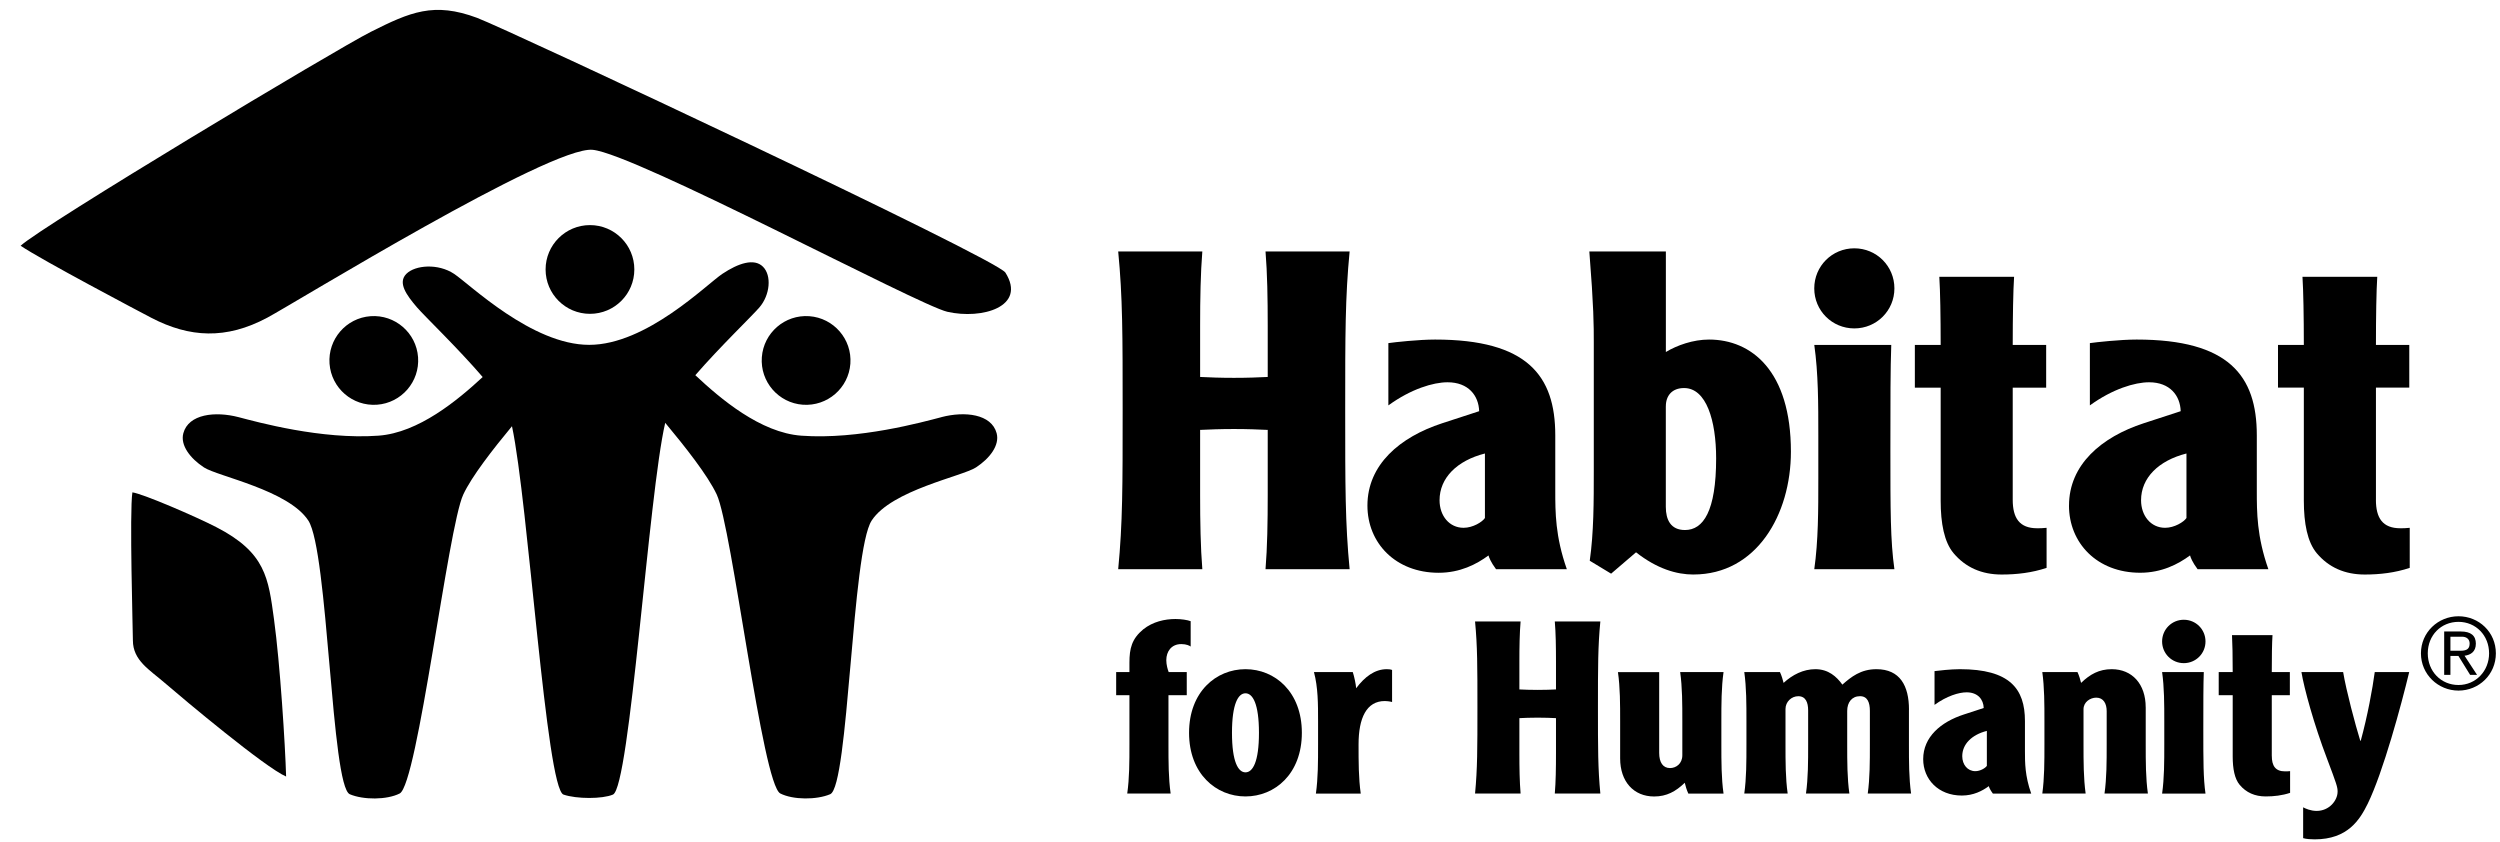 <svg width="101" height="34" viewBox="0 0 101 34" fill="none" xmlns="http://www.w3.org/2000/svg">
<path d="M15.231 16.351C16.219 16.279 16.961 15.42 16.89 14.433C16.818 13.446 15.959 12.703 14.971 12.774C13.984 12.846 13.242 13.705 13.313 14.692C13.385 15.68 14.244 16.421 15.231 16.351Z" fill="black"/>
<path d="M32.436 16.351C33.424 16.421 34.283 15.68 34.355 14.692C34.426 13.705 33.683 12.846 32.696 12.774C31.708 12.703 30.85 13.446 30.778 14.433C30.706 15.421 31.449 16.279 32.435 16.351H32.436Z" fill="black"/>
<path d="M38.031 16.854C37.285 17.049 34.685 17.77 32.378 17.602C30.72 17.483 29.099 16.103 28.091 15.158C29.092 14.004 30.385 12.764 30.682 12.417C31.11 11.917 31.182 11.133 30.825 10.776C30.468 10.419 29.827 10.635 29.184 11.063C28.543 11.49 26.117 13.932 23.803 13.932C21.49 13.932 18.986 11.49 18.344 11.063C17.701 10.635 16.775 10.706 16.417 11.063C16.061 11.419 16.417 11.917 16.846 12.417C17.15 12.771 18.491 14.057 19.5 15.232C18.487 16.172 16.907 17.484 15.291 17.601C12.984 17.769 10.385 17.048 9.638 16.853C8.692 16.607 7.618 16.725 7.407 17.502C7.275 17.989 7.688 18.523 8.242 18.885C8.794 19.245 11.652 19.8 12.456 21.03C13.26 22.259 13.382 31.768 14.132 32.087C14.678 32.32 15.63 32.32 16.147 32.057C16.872 31.689 18.096 21.314 18.715 19.982C19.056 19.246 19.917 18.146 20.684 17.219C21.345 20.317 22.069 31.861 22.765 32.101C23.292 32.283 24.341 32.283 24.763 32.101C25.45 31.804 26.202 19.956 26.875 17.082C27.669 18.036 28.598 19.209 28.957 19.981C29.575 21.313 30.799 31.688 31.524 32.056C32.041 32.319 32.993 32.319 33.54 32.086C34.289 31.767 34.411 22.259 35.216 21.029C36.02 19.799 38.878 19.244 39.429 18.884C39.983 18.523 40.395 17.988 40.264 17.501C40.053 16.723 38.979 16.605 38.033 16.852L38.031 16.854Z" fill="black"/>
<path d="M25.627 10.886C25.627 9.896 24.824 9.094 23.835 9.094C22.846 9.094 22.042 9.896 22.042 10.886C22.042 11.877 22.844 12.679 23.835 12.679C24.826 12.679 25.627 11.876 25.627 10.886Z" fill="black"/>
<path d="M19.277 0.722C17.525 0.068 16.575 0.487 14.98 1.287C13.594 1.982 1.689 9.129 0.833 9.929C1.689 10.507 5.611 12.577 6.119 12.842C7.659 13.641 9.131 13.725 10.799 12.834C11.934 12.226 22.23 5.895 23.941 6.052C25.657 6.21 37.104 12.33 38.272 12.596C39.666 12.915 41.49 12.395 40.618 11.013C40.257 10.441 20.491 1.177 19.276 0.722H19.277Z" fill="black"/>
<path d="M8.733 21.294C7.9 20.865 5.795 19.957 5.349 19.891C5.226 20.657 5.37 25.559 5.369 25.87C5.368 26.685 6.047 27.061 6.654 27.588C7.438 28.265 10.721 31.013 11.559 31.372C11.524 30.117 11.314 26.802 11.07 25.022C10.841 23.352 10.738 22.325 8.733 21.294Z" fill="black"/>
<path d="M100.025 26.01C100.025 25.678 99.823 25.512 99.414 25.512H98.745V27.265H98.997V26.5H99.32L99.793 27.265H100.073L99.567 26.492C99.818 26.46 100.024 26.326 100.024 26.01H100.025ZM98.997 26.29V25.723H99.466C99.644 25.723 99.773 25.82 99.773 25.994C99.773 26.191 99.685 26.29 99.409 26.29H98.996H98.997Z" fill="black"/>
<path d="M99.323 24.897C98.5 24.897 97.806 25.544 97.806 26.395C97.806 27.245 98.5 27.9 99.323 27.9C100.147 27.9 100.833 27.253 100.833 26.395C100.833 25.537 100.145 24.897 99.323 24.897ZM99.323 27.674C98.616 27.674 98.082 27.123 98.082 26.395C98.082 25.667 98.616 25.123 99.323 25.123C100.031 25.123 100.559 25.677 100.559 26.395C100.559 27.113 100.021 27.674 99.323 27.674Z" fill="black"/>
<path d="M48.574 22.996C48.503 22.116 48.485 21.089 48.485 19.994V17.368C48.881 17.351 49.275 17.332 49.851 17.332C50.427 17.332 50.821 17.351 51.216 17.368V19.994C51.216 21.089 51.199 22.116 51.127 22.996H54.525C54.346 21.144 54.346 19.633 54.346 16.577C54.346 13.521 54.346 12.01 54.525 10.158H51.127C51.199 11.04 51.216 12.064 51.216 13.161V15.229C50.821 15.247 50.427 15.265 49.851 15.265C49.275 15.265 48.881 15.247 48.485 15.229V13.161C48.485 12.064 48.503 11.04 48.574 10.158H45.175C45.355 12.01 45.355 13.521 45.355 16.577C45.355 19.633 45.355 21.144 45.175 22.996H48.574Z" fill="black"/>
<path d="M60.441 22.996H63.3C62.833 21.666 62.833 20.695 62.833 19.831V17.584C62.833 15.174 61.7 13.718 57.977 13.718C57.313 13.718 56.341 13.825 56.09 13.862V16.378C57.006 15.713 57.905 15.444 58.481 15.444C59.326 15.444 59.739 15.984 59.758 16.612L58.265 17.099C56.557 17.656 55.244 18.771 55.244 20.425C55.244 21.935 56.377 23.14 58.122 23.14C58.985 23.14 59.65 22.799 60.135 22.44C60.154 22.511 60.226 22.709 60.441 22.997V22.996ZM59.991 20.928C59.883 21.089 59.506 21.323 59.129 21.323C58.553 21.323 58.158 20.839 58.158 20.209C58.158 19.31 58.86 18.609 59.991 18.321V20.929V20.928Z" fill="black"/>
<path d="M68.415 23.21C70.967 23.21 72.353 20.784 72.353 18.249C72.353 14.976 70.752 13.718 69.045 13.718C68.398 13.718 67.75 13.951 67.301 14.221V10.158H64.209C64.389 12.423 64.389 13.161 64.389 13.826V18.986C64.389 20.282 64.389 21.504 64.226 22.654L65.089 23.176L66.096 22.313C66.941 22.978 67.732 23.211 68.415 23.211V23.21ZM67.3 16.415C67.3 15.984 67.552 15.677 68.037 15.677C68.935 15.677 69.332 16.989 69.332 18.518C69.332 20.658 68.81 21.413 68.073 21.413C67.497 21.413 67.299 20.999 67.299 20.478V16.415H67.3Z" fill="black"/>
<path d="M74.915 13.268C75.813 13.268 76.534 12.55 76.534 11.651C76.534 10.752 75.814 10.032 74.915 10.032C74.016 10.032 73.296 10.752 73.296 11.651C73.296 12.55 74.015 13.268 74.915 13.268Z" fill="black"/>
<path d="M73.296 22.996H76.534C76.372 21.845 76.372 20.622 76.372 18.176C76.372 16.235 76.372 14.868 76.407 13.934H73.297C73.46 15.085 73.46 16.307 73.46 17.601V19.328C73.46 20.622 73.46 21.845 73.297 22.996H73.296Z" fill="black"/>
<path d="M78.403 20.227C78.403 21.144 78.546 21.898 78.924 22.349C79.41 22.924 80.057 23.211 80.867 23.211C81.479 23.211 82.089 23.14 82.682 22.942V21.324C82.52 21.342 82.413 21.342 82.304 21.342C81.585 21.342 81.314 20.929 81.314 20.191V15.661H82.665V13.935H81.314C81.314 12.802 81.333 11.741 81.369 11.184H78.348C78.385 11.741 78.403 12.802 78.403 13.935H77.36V15.661H78.403V20.228V20.227Z" fill="black"/>
<path d="M83.587 20.424C83.587 21.934 84.718 23.139 86.463 23.139C87.326 23.139 87.991 22.798 88.478 22.439C88.496 22.51 88.567 22.708 88.783 22.996H91.642C91.175 21.666 91.175 20.695 91.175 19.831V17.584C91.175 15.174 90.042 13.718 86.32 13.718C85.655 13.718 84.683 13.825 84.431 13.862V16.378C85.349 15.713 86.247 15.444 86.823 15.444C87.668 15.444 88.081 15.984 88.1 16.612L86.607 17.099C84.9 17.656 83.588 18.771 83.588 20.425L83.587 20.424ZM88.333 18.32V20.928C88.225 21.089 87.847 21.323 87.47 21.323C86.895 21.323 86.499 20.839 86.499 20.209C86.499 19.31 87.199 18.609 88.333 18.321V18.32Z" fill="black"/>
<path d="M95.988 20.191V15.66H97.335V13.934H95.988C95.988 12.801 96.005 11.74 96.041 11.183H93.02C93.056 11.74 93.075 12.801 93.075 13.934H92.031V15.66H93.075V20.227C93.075 21.144 93.219 21.898 93.596 22.349C94.081 22.924 94.729 23.211 95.537 23.211C96.148 23.211 96.76 23.14 97.353 22.942V21.324C97.191 21.342 97.084 21.342 96.976 21.342C96.256 21.342 95.987 20.929 95.987 20.191L95.988 20.191Z" fill="black"/>
<path d="M47.119 26.665C47.119 26.333 47.314 26.021 47.724 26.021C47.937 26.021 48.063 26.089 48.103 26.12V25.096C47.976 25.047 47.724 25.008 47.489 25.008C47.06 25.008 46.574 25.115 46.185 25.427C45.726 25.808 45.629 26.196 45.629 26.771V27.152H45.093V28.087H45.629V30.074C45.629 30.775 45.629 31.437 45.54 32.06H47.294C47.206 31.437 47.206 30.775 47.206 30.074V28.087H47.945V27.152H47.215C47.176 27.054 47.118 26.858 47.118 26.665H47.119Z" fill="black"/>
<path d="M50.317 27.035C49.129 27.035 48.038 27.951 48.038 29.606C48.038 31.261 49.129 32.176 50.317 32.176C51.506 32.176 52.595 31.262 52.595 29.606C52.595 27.95 51.506 27.035 50.317 27.035ZM50.317 31.203C50.025 31.203 49.772 30.784 49.772 29.606C49.772 28.427 50.026 28.009 50.317 28.009C50.609 28.009 50.862 28.427 50.862 29.606C50.862 30.784 50.611 31.203 50.317 31.203Z" fill="black"/>
<path d="M54.789 27.804C54.778 27.648 54.711 27.327 54.652 27.152H53.084C53.25 27.776 53.25 28.438 53.25 29.14V30.075C53.25 30.776 53.25 31.438 53.162 32.061H54.974C54.886 31.438 54.886 30.776 54.886 30.075C54.886 29.004 55.207 28.322 55.947 28.322C55.997 28.322 56.132 28.331 56.24 28.361V27.065C56.191 27.046 56.132 27.035 56.026 27.035C55.539 27.035 55.129 27.348 54.789 27.805V27.804Z" fill="black"/>
<path d="M62.814 25.107C62.854 25.584 62.862 26.138 62.862 26.734V27.853C62.65 27.863 62.434 27.872 62.123 27.872C61.812 27.872 61.596 27.863 61.383 27.853V26.734C61.383 26.138 61.392 25.585 61.432 25.107H59.592C59.688 26.11 59.688 26.927 59.688 28.584C59.688 30.24 59.688 31.058 59.592 32.06H61.432C61.392 31.583 61.383 31.029 61.383 30.434V29.013C61.596 29.003 61.811 28.993 62.123 28.993C62.435 28.993 62.65 29.003 62.862 29.013V30.434C62.862 31.029 62.854 31.583 62.814 32.06H64.654C64.557 31.058 64.557 30.239 64.557 28.584C64.557 26.928 64.557 26.11 64.654 25.107H62.814Z" fill="black"/>
<path d="M69.631 27.152H67.879C67.966 27.776 67.966 28.438 67.966 29.14V30.513C67.966 30.854 67.713 31.03 67.469 31.03C67.186 31.03 67.031 30.805 67.031 30.416V27.153H65.365C65.454 27.777 65.454 28.439 65.454 29.141V30.64C65.454 31.575 65.998 32.178 66.828 32.178C67.333 32.178 67.702 31.974 68.064 31.624C68.093 31.751 68.142 31.916 68.209 32.061H69.631C69.543 31.438 69.543 30.776 69.543 30.075V29.14C69.543 28.439 69.543 27.777 69.631 27.152Z" fill="black"/>
<path d="M77.123 28.671C77.123 27.707 76.761 27.035 75.807 27.035C75.173 27.035 74.784 27.348 74.432 27.659C74.199 27.336 73.868 27.035 73.342 27.035C72.855 27.035 72.417 27.259 72.057 27.589C72.026 27.463 71.978 27.298 71.91 27.152H70.469C70.556 27.775 70.556 28.437 70.556 29.139V30.074C70.556 30.775 70.556 31.437 70.469 32.06H72.222C72.134 31.437 72.134 30.775 72.134 30.074V28.643C72.134 28.351 72.377 28.127 72.65 28.127C72.951 28.127 73.049 28.379 73.049 28.701V30.074C73.049 30.775 73.049 31.437 72.961 32.06H74.715C74.627 31.437 74.627 30.775 74.627 30.074V28.72C74.627 28.378 74.813 28.126 75.144 28.126C75.446 28.126 75.543 28.378 75.543 28.72V30.074C75.543 30.775 75.543 31.437 75.457 32.06H77.208C77.121 31.437 77.121 30.775 77.121 30.074V28.671H77.123Z" fill="black"/>
<path d="M81.808 29.13C81.808 27.825 81.195 27.035 79.178 27.035C78.817 27.035 78.292 27.094 78.155 27.113V28.477C78.651 28.116 79.139 27.97 79.451 27.97C79.907 27.97 80.133 28.262 80.142 28.603L79.334 28.867C78.409 29.169 77.697 29.773 77.697 30.669C77.697 31.486 78.311 32.14 79.257 32.14C79.724 32.14 80.084 31.955 80.348 31.76C80.356 31.799 80.397 31.907 80.513 32.062H82.061C81.808 31.343 81.808 30.816 81.808 30.348V29.13ZM80.269 30.94C80.211 31.029 80.006 31.155 79.802 31.155C79.49 31.155 79.275 30.892 79.275 30.551C79.275 30.065 79.656 29.684 80.269 29.528V30.94Z" fill="black"/>
<path d="M86.686 28.573C86.686 27.638 86.141 27.035 85.313 27.035C84.807 27.035 84.436 27.24 84.076 27.589C84.046 27.463 83.998 27.298 83.93 27.152H82.509C82.595 27.775 82.595 28.437 82.595 29.139V30.074C82.595 30.775 82.595 31.437 82.509 32.06H84.26C84.174 31.437 84.174 30.775 84.174 30.074V28.652C84.174 28.36 84.447 28.185 84.689 28.185C84.982 28.185 85.11 28.428 85.11 28.73V30.074C85.11 30.775 85.11 31.437 85.022 32.06H86.775C86.687 31.437 86.687 30.775 86.687 30.074V28.574L86.686 28.573Z" fill="black"/>
<path d="M88.225 25.038C87.74 25.038 87.349 25.428 87.349 25.915C87.349 26.401 87.739 26.791 88.225 26.791C88.712 26.791 89.102 26.402 89.102 25.915C89.102 25.427 88.713 25.038 88.225 25.038Z" fill="black"/>
<path d="M89.033 27.152H87.349C87.437 27.776 87.437 28.438 87.437 29.14V30.075C87.437 30.776 87.437 31.438 87.349 32.061H89.102C89.014 31.438 89.014 30.776 89.014 29.452C89.014 28.4 89.014 27.66 89.033 27.153V27.152Z" fill="black"/>
<path d="M91.78 30.541V28.087H92.51V27.152H91.78C91.78 26.538 91.788 25.963 91.809 25.66H90.173C90.191 25.963 90.201 26.538 90.201 27.152H89.636V28.087H90.201V30.561C90.201 31.057 90.279 31.466 90.485 31.71C90.747 32.021 91.097 32.176 91.536 32.176C91.867 32.176 92.199 32.138 92.52 32.031V31.154C92.432 31.163 92.374 31.163 92.315 31.163C91.926 31.163 91.781 30.939 91.781 30.539L91.78 30.541Z" fill="black"/>
<path d="M95.373 29.927H95.355C95.159 29.294 94.789 27.911 94.663 27.152H92.978C93.084 27.803 93.484 29.265 94.011 30.648C94.4 31.68 94.439 31.797 94.439 31.981C94.439 32.342 94.099 32.761 93.592 32.761C93.348 32.761 93.133 32.664 93.047 32.615V33.861C93.173 33.9 93.378 33.91 93.514 33.91C94.848 33.91 95.335 33.121 95.657 32.468C96.279 31.193 97.011 28.485 97.332 27.151H95.94C95.852 27.813 95.647 28.933 95.374 29.926L95.373 29.927Z" fill="black"/>
</svg>
